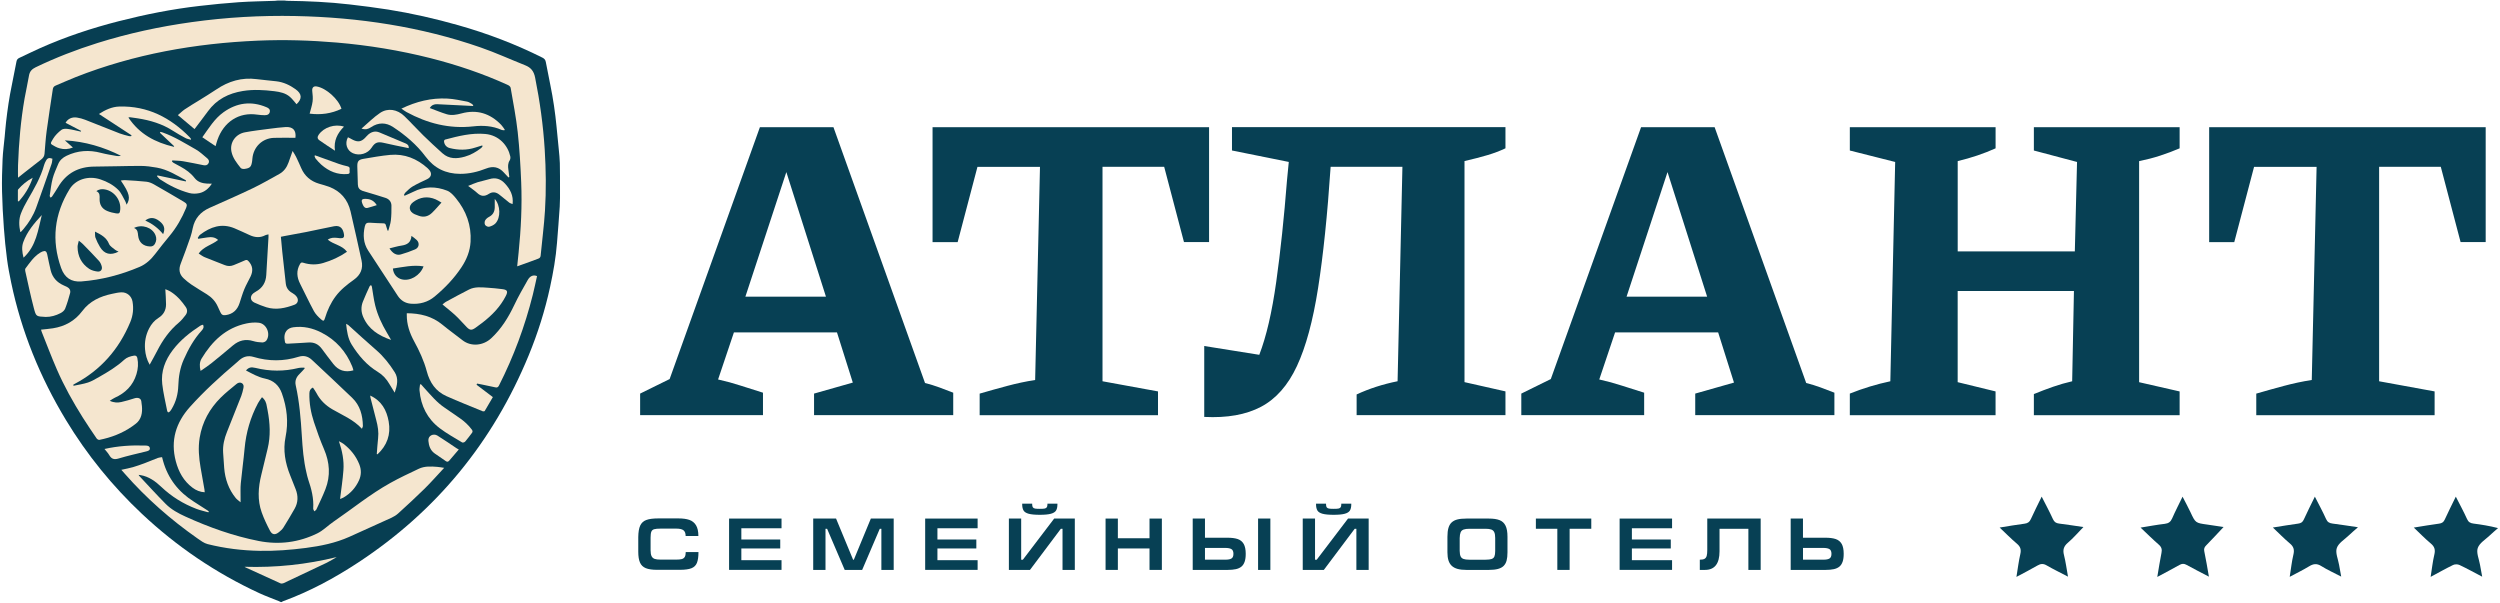 <svg xmlns="http://www.w3.org/2000/svg" width="838" height="202" viewBox="0 0 838 202" fill="none"><path d="M94.343 201.821H94.178C93.93 201.708 93.689 201.592 93.436 201.487C91.256 200.6 89.032 199.805 86.896 198.818C72.348 192.086 59.237 183.202 47.543 172.21C37.647 162.905 29.161 152.447 22.119 140.817C13.424 126.458 7.166 111.111 3.729 94.639C3.191 92.062 2.693 89.465 2.352 86.855C1.903 83.423 1.553 79.975 1.305 76.522C1.007 72.411 0.771 68.293 0.682 64.17C0.606 60.573 0.706 56.964 0.867 53.371C0.979 50.878 1.325 48.393 1.561 45.904C1.722 44.234 1.842 42.564 2.035 40.898C2.509 36.775 3.095 32.672 3.946 28.61C4.504 25.948 5.026 23.283 5.524 20.613C5.64 19.999 5.941 19.654 6.483 19.401C8.767 18.341 11.023 17.217 13.32 16.189C21.862 12.371 30.706 9.437 39.763 7.121C48.707 4.832 57.743 3.034 66.916 1.986C71.292 1.484 75.68 1.039 80.076 0.738C84.09 0.465 88.121 0.425 92.143 0.276C92.44 0.264 92.737 0.216 93.03 0.184C93.797 0.18 94.564 0.18 95.331 0.18C95.628 0.212 95.925 0.268 96.222 0.272C103.235 0.364 110.236 0.677 117.205 1.488C121.525 1.99 125.844 2.528 130.14 3.211C138.06 4.471 145.872 6.258 153.592 8.445C163.331 11.203 172.757 14.78 181.817 19.32C182.46 19.642 182.821 20.043 182.954 20.774C183.431 23.367 183.953 25.948 184.483 28.53C185.426 33.134 186.105 37.783 186.555 42.46C186.799 45.005 187.068 47.546 187.305 50.087C187.45 51.621 187.626 53.154 187.658 54.688C187.727 57.658 187.715 60.629 187.715 63.596C187.715 65.495 187.743 67.393 187.622 69.288C187.365 73.319 187.024 77.345 186.711 81.376C186.326 86.374 185.451 91.295 184.391 96.185C182.685 104.045 180.276 111.693 177.213 119.127C165.27 148.128 146.282 171.303 120.132 188.509C112.167 193.752 103.809 198.272 94.829 201.552C94.656 201.616 94.504 201.728 94.339 201.821H94.343Z" fill="#073E52"></path><path d="M6.037 59.565C6.037 58.092 5.993 56.719 6.045 55.35C6.318 47.851 6.952 40.384 8.241 32.99C8.691 30.416 9.297 27.875 9.726 25.298C9.955 23.921 10.742 23.138 11.91 22.572C18.622 19.337 25.551 16.655 32.657 14.423C43.006 11.175 53.568 8.899 64.311 7.406C75.832 5.8 87.409 5.133 99.031 5.374C120.24 5.812 141.014 8.931 161.106 15.904C166.169 17.663 171.066 19.902 176.052 21.886C177.955 22.64 178.939 23.841 179.368 25.984C180.966 33.969 182.082 41.998 182.588 50.123C183.013 56.96 183.102 63.8 182.676 70.629C182.363 75.663 181.701 80.677 181.223 85.699C181.171 86.261 180.886 86.522 180.44 86.699C179.585 87.032 178.726 87.349 177.863 87.658C176.389 88.192 174.912 88.718 173.363 89.272C173.523 87.738 173.68 86.233 173.832 84.724C174.627 76.851 175.033 68.959 174.703 61.054C174.471 55.462 174.149 49.858 173.539 44.298C172.993 39.312 172.01 34.375 171.167 29.425C171.106 29.079 170.661 28.686 170.304 28.521C161.921 24.692 153.226 21.757 144.298 19.493C133.977 16.876 123.499 15.174 112.893 14.266C104.061 13.512 95.222 13.247 86.37 13.628C65.418 14.531 45.001 18.128 25.411 25.832C23.139 26.723 20.922 27.751 18.666 28.682C18.088 28.919 17.795 29.3 17.707 29.882C17.008 34.563 16.266 39.24 15.636 43.933C15.294 46.458 15.146 49.011 14.925 51.552C14.857 52.355 14.467 52.949 13.849 53.431C11.922 54.928 9.999 56.434 8.076 57.939C7.422 58.453 6.78 58.975 6.033 59.569L6.037 59.565Z" fill="#F5E6CF"></path><path d="M116.309 84.386C114.663 82.17 111.833 81.994 109.862 80.336C110.878 79.633 111.918 79.617 112.981 79.734C113.323 79.77 113.664 79.838 114.005 79.854C115.121 79.906 115.474 79.573 115.286 78.465C115.021 76.907 114.254 75.398 112.006 75.832C108.887 76.434 105.788 77.14 102.672 77.763C100.199 78.256 97.715 78.686 95.234 79.147C94.928 79.204 94.623 79.272 94.15 79.368C94.302 81.022 94.431 82.644 94.603 84.266C94.989 87.863 95.39 91.456 95.796 95.049C95.96 96.498 96.715 97.526 98.008 98.228C98.546 98.521 99.059 98.951 99.425 99.436C100.187 100.452 99.894 101.709 98.718 102.146C95.667 103.278 92.54 104.001 89.3 103.001C87.935 102.58 86.603 102.03 85.298 101.44C83.833 100.777 83.704 99.276 84.973 98.268C85.218 98.072 85.491 97.907 85.768 97.754C87.972 96.55 89.108 94.691 89.252 92.19C89.493 87.947 89.75 83.704 89.999 79.457C90.015 79.204 89.999 78.951 89.999 78.565C89.581 78.67 89.236 78.69 88.959 78.834C87.213 79.766 85.483 79.621 83.744 78.834C82.022 78.056 80.316 77.233 78.57 76.51C74.286 74.736 70.549 76.048 67.084 78.674C66.747 78.931 66.555 79.372 66.294 79.73C66.342 79.834 66.386 79.938 66.434 80.043C67.454 79.89 68.469 79.734 69.489 79.585C70.77 79.396 72.002 79.421 73.102 80.428C71.075 82.11 68.257 82.58 66.591 84.984C67.277 85.406 67.899 85.916 68.614 86.209C70.838 87.132 73.102 87.959 75.334 88.862C76.354 89.276 77.337 89.28 78.341 88.862C79.609 88.329 80.89 87.823 82.142 87.253C82.628 87.032 82.913 87.132 83.254 87.493C84.664 88.987 84.941 90.661 84.009 92.648C83.339 94.073 82.516 95.434 81.914 96.887C81.279 98.421 80.822 100.023 80.3 101.604C79.561 103.844 78.112 105.261 75.724 105.615C74.732 105.763 74.282 105.542 73.869 104.643C73.592 104.045 73.299 103.451 73.038 102.849C72.255 101.05 70.995 99.677 69.341 98.646C67.61 97.566 65.86 96.522 64.166 95.39C63.239 94.772 62.371 94.049 61.556 93.29C60.055 91.897 59.842 90.251 60.589 88.345C61.737 85.414 62.789 82.439 63.829 79.469C64.17 78.497 64.395 77.481 64.603 76.474C65.282 73.206 67.229 71.018 70.24 69.673C75.085 67.51 79.947 65.39 84.732 63.098C87.755 61.649 90.657 59.947 93.6 58.329C95.157 57.474 96.133 56.117 96.719 54.463C97.148 53.25 97.574 52.038 98.08 50.609C98.529 51.356 98.927 51.926 99.228 52.54C99.842 53.804 100.416 55.085 100.978 56.374C102.146 59.047 104.154 60.745 106.932 61.572C108.056 61.91 109.204 62.194 110.3 62.608C114.174 64.069 116.57 66.887 117.51 70.874C118.798 76.341 119.979 81.833 121.195 87.317C121.797 90.039 120.854 92.174 118.626 93.76C116.346 95.386 114.162 97.1 112.476 99.368C110.846 101.56 109.738 104.001 108.943 106.598C108.63 107.626 108.421 107.758 107.614 107.04C106.707 106.241 105.796 105.334 105.226 104.29C103.596 101.291 102.158 98.192 100.613 95.149C99.485 92.929 99.268 90.733 100.561 88.501C100.83 88.035 101.067 87.879 101.645 88.068C103.853 88.774 106.089 88.822 108.333 88.156C111.159 87.317 113.808 86.125 116.325 84.386H116.309Z" fill="#F5E6CF"></path><path d="M87.823 133.138C87.366 133.812 86.856 134.434 86.483 135.133C83.945 139.902 82.468 144.976 81.986 150.367C81.637 154.253 81.083 158.119 80.714 162.005C80.561 163.599 80.658 165.221 80.641 166.827C80.641 167.244 80.641 167.662 80.641 168.364C79.967 167.782 79.409 167.425 79.012 166.935C76.639 164.013 75.455 160.612 75.15 156.891C75.009 155.173 74.905 153.455 74.793 151.736C74.636 149.308 75.182 147.015 76.085 144.775C77.707 140.765 79.309 136.743 80.878 132.708C81.2 131.889 81.38 131.01 81.581 130.147C81.729 129.508 81.73 128.85 81.083 128.453C80.425 128.047 79.77 128.296 79.249 128.73C77.486 130.199 75.664 131.616 74.038 133.23C70.272 136.959 67.803 141.423 66.932 146.706C66.374 150.099 66.679 153.463 67.249 156.815C67.663 159.243 68.109 161.668 68.534 164.097C68.582 164.374 68.586 164.659 68.618 165.008C67.045 164.924 65.736 164.374 64.54 163.479C61.549 161.243 59.875 158.176 58.935 154.639C57.089 147.674 58.96 141.656 63.669 136.405C68.397 131.134 73.624 126.373 79.016 121.793C79.453 121.419 79.871 121.026 80.308 120.653C81.677 119.484 83.219 119.111 84.961 119.633C90.023 121.15 95.077 121.167 100.128 119.577C101.79 119.055 103.263 119.424 104.511 120.592C109.044 124.836 113.588 129.063 118.064 133.362C120.71 135.903 121.569 139.207 121.641 142.76C121.645 143.029 121.464 143.298 121.316 143.728C118.462 140.62 114.752 139.159 111.368 137.184C109.084 135.851 107.269 134.065 106.045 131.696C105.724 131.07 105.282 130.508 104.885 129.902C103.985 130.323 103.733 130.998 103.708 131.829C103.624 135.141 104.214 138.36 105.234 141.476C106.238 144.547 107.338 147.602 108.614 150.568C110.521 155.004 110.842 159.448 109.092 163.952C108.193 166.269 107.097 168.509 106.053 170.769C105.932 171.03 105.591 171.19 105.354 171.399C105.226 171.082 104.965 170.753 104.985 170.448C105.222 167.047 104.383 163.848 103.295 160.681C103.046 159.95 102.898 159.187 102.721 158.432C101.753 154.366 101.428 150.219 101.171 146.064C100.822 140.392 100.376 134.731 99.128 129.167C98.791 127.658 99.301 126.413 100.401 125.354C101.007 124.771 101.557 124.125 102.131 123.507C102.087 123.415 102.046 123.318 102.002 123.226C101.34 123.266 100.658 123.206 100.023 123.358C95.214 124.543 90.425 124.502 85.624 123.318C84.102 122.945 83.327 123.182 82.452 124.181C84.523 125.257 86.527 126.425 88.823 126.899C91.665 127.485 93.528 129.147 94.491 131.861C96.185 136.634 96.739 141.467 95.716 146.498C94.82 150.897 95.599 155.173 97.257 159.308C97.888 160.877 98.514 162.447 99.124 164.025C99.979 166.233 99.947 168.416 98.771 170.5C97.558 172.644 96.302 174.759 94.993 176.847C94.62 177.441 94.046 177.931 93.492 178.38C92.255 179.384 91.244 179.3 90.501 177.902C89.457 175.935 88.498 173.904 87.743 171.813C86.234 167.618 86.547 163.35 87.607 159.095C88.329 156.204 89 153.302 89.706 150.408C90.758 146.104 90.509 141.809 89.694 137.509C89.614 137.088 89.505 136.67 89.445 136.245C89.281 135.077 88.907 134.017 87.807 133.13L87.823 133.138Z" fill="#F5E6CF"></path><path d="M135.627 65.603C136.611 65.161 137.614 64.76 138.578 64.274C142.299 62.395 146.125 62.439 149.895 63.917C151.039 64.366 152.022 65.474 152.837 66.474C156.286 70.701 158.056 75.538 157.735 81.046C157.554 84.165 156.418 86.964 154.716 89.545C152.227 93.319 149.124 96.55 145.667 99.42C143.395 101.307 140.665 102.042 137.711 101.801C135.84 101.652 134.375 100.729 133.359 99.196C130.015 94.145 126.703 89.071 123.407 83.989C121.79 81.496 121.641 78.762 122.271 75.944C122.516 74.856 122.95 74.591 124.054 74.655C125.543 74.74 127.028 74.844 128.518 74.864C129.032 74.872 129.228 75.053 129.349 75.502C129.509 76.105 129.722 76.695 129.911 77.293C129.991 77.305 130.075 77.317 130.156 77.333C130.457 76.181 130.89 75.041 131.023 73.873C131.207 72.231 131.236 70.561 131.211 68.907C131.191 67.63 130.425 66.731 129.24 66.338C127.04 65.607 124.808 64.972 122.592 64.302C122.207 64.186 121.814 64.089 121.44 63.949C120.481 63.588 119.979 62.917 119.955 61.861C119.915 59.85 119.81 57.843 119.77 55.832C119.738 54.081 120.14 53.527 121.838 53.242C124.804 52.745 127.771 52.195 130.762 51.922C135.603 51.476 139.766 53.178 143.347 56.398C143.54 56.57 143.716 56.759 143.881 56.956C144.897 58.176 144.575 59.397 143.126 60.079C141.496 60.846 139.855 61.596 138.305 62.504C137.402 63.034 136.655 63.832 135.876 64.551C135.651 64.756 135.551 65.093 135.394 65.37C135.471 65.446 135.547 65.522 135.623 65.599L135.627 65.603ZM147.98 67.903C147.249 67.494 146.651 67.084 146.001 66.811C143.315 65.675 140.766 66.044 138.47 67.771C136.767 69.051 137.068 70.978 139.015 71.813C139.461 72.006 139.923 72.166 140.38 72.335C142.03 72.937 143.52 72.564 144.748 71.396C145.864 70.34 146.844 69.139 147.98 67.903ZM131.697 90.011C131.858 91.881 133.034 93.254 134.736 93.656C137.514 94.314 140.866 92.319 141.974 89.288C138.494 88.718 135.134 89.513 131.701 90.011H131.697ZM130.557 83.262C131.621 84.96 132.926 85.695 134.371 85.282C135.989 84.82 137.586 84.254 139.136 83.596C140.477 83.025 140.726 81.512 139.71 80.476C139.22 79.978 138.606 79.601 137.92 79.067C137.771 81.343 136.41 82.058 134.539 82.331C133.223 82.524 131.938 82.929 130.557 83.258V83.262Z" fill="#F5E6CF"></path><path d="M40.493 60.517C41.019 60.461 41.44 60.352 41.854 60.376C44.258 60.525 46.671 60.645 49.068 60.91C49.923 61.002 50.802 61.352 51.561 61.781C54.957 63.704 58.317 65.687 61.677 67.67C62.62 68.228 62.821 68.642 62.396 69.682C60.991 73.09 59.172 76.265 56.804 79.116C55.194 81.058 53.616 83.03 52.091 85.041C50.654 86.928 48.975 88.533 46.792 89.461C40.549 92.114 34.046 93.816 27.273 94.338C23.861 94.603 21.641 93.054 20.489 89.826C17.181 80.573 18.197 71.773 23.311 63.423C25.334 60.123 29.602 58.782 33.656 60.131C35.892 60.874 37.98 61.986 39.626 63.628C40.661 64.66 41.244 66.161 41.998 67.47C42.195 67.811 42.283 68.216 42.428 68.61C43.825 66.482 43.435 64.808 40.493 60.517ZM32.307 64.07C33.596 64.668 33.395 65.748 33.383 66.735C33.359 68.642 34.21 70.007 35.945 70.725C36.884 71.115 37.9 71.368 38.907 71.524C39.971 71.689 40.184 71.432 40.296 70.34C40.621 67.141 38.353 64.073 35.182 63.495C34.251 63.323 33.303 63.347 32.303 64.07H32.307ZM26.418 80.673C26.246 81.492 25.997 82.118 26.001 82.745C26.017 85.856 27.302 88.373 29.879 90.103C30.67 90.633 31.713 90.898 32.677 91.022C33.705 91.155 34.343 90.408 34.126 89.404C33.977 88.714 33.644 87.971 33.175 87.454C31.42 85.519 29.582 83.66 27.759 81.789C27.41 81.428 26.984 81.143 26.418 80.673ZM44.925 76.41C46.202 76.94 46.185 77.943 46.294 78.951C46.543 81.255 48.004 82.54 50.312 82.616C51.055 82.64 51.573 82.363 51.934 81.717C52.464 80.773 52.52 79.818 52.115 78.823C51.079 76.285 47.671 75.053 44.925 76.406V76.41ZM39.746 84.35C39.293 84.118 38.927 84.005 38.658 83.776C37.912 83.134 36.876 82.576 36.543 81.749C35.684 79.609 33.945 78.674 31.846 77.634C31.898 78.445 31.794 79.128 32.006 79.69C32.408 80.753 32.918 81.789 33.504 82.765C34.961 85.189 37.041 85.731 39.746 84.35ZM54.68 78.485C55.455 76.647 55.053 75.362 53.415 74.094C51.782 72.829 50.244 72.741 48.694 73.909C51.027 74.977 53.006 76.446 54.68 78.485Z" fill="#F5E6CF"></path><path d="M24.644 129.316C26.27 128.963 27.94 128.734 29.514 128.212C30.802 127.782 31.999 127.048 33.191 126.373C36.17 124.691 39.096 122.929 41.629 120.601C42.569 119.738 43.721 119.428 44.909 119.212C45.439 119.115 45.893 119.328 46.033 119.99C46.422 121.833 46.278 123.644 45.736 125.426C44.584 129.228 42.023 131.737 38.458 133.334C37.936 133.567 37.47 133.929 36.788 134.346C38.217 135.016 39.449 135.016 40.638 134.764C42.147 134.438 43.624 133.965 45.102 133.507C46.218 133.162 47.209 133.471 47.366 134.499C47.695 136.662 47.916 138.902 46.643 140.841C46.085 141.692 45.15 142.339 44.287 142.941C40.967 145.249 37.262 146.662 33.311 147.445C33.038 147.497 32.569 147.224 32.392 146.967C30.81 144.647 29.229 142.319 27.731 139.942C24.476 134.772 21.501 129.436 19.06 123.832C17.258 119.685 15.664 115.45 13.982 111.251C13.889 111.018 13.829 110.765 13.749 110.504C15.106 110.352 16.435 110.251 17.747 110.043C21.77 109.404 25.098 107.578 27.575 104.27C30.072 100.934 33.592 99.32 37.551 98.493C38.586 98.276 39.634 98.023 40.682 97.987C42.581 97.919 44.114 99.26 44.427 101.123C44.825 103.471 44.596 105.735 43.673 107.955C39.891 117.04 33.805 124.037 25.066 128.658C24.893 128.75 24.729 128.854 24.56 128.955C24.588 129.079 24.616 129.2 24.644 129.324V129.316Z" fill="#F5E6CF"></path><path d="M159.734 128.962C161.525 130.319 163.319 131.676 165.206 133.109C164.335 134.611 163.427 136.196 162.48 137.758C162.404 137.887 162.01 137.943 161.834 137.871C157.751 136.192 153.644 134.571 149.618 132.772C146.053 131.174 144.058 128.236 143.066 124.502C142.115 120.918 140.557 117.586 138.775 114.322C137.306 111.628 136.326 108.706 136.354 105.554C136.354 105.386 136.354 105.221 136.354 104.996C140.782 105.028 144.808 105.968 148.269 108.822C150.457 110.629 152.777 112.278 155.009 114.033C157.888 116.297 161.962 115.871 164.616 113.423C168.056 110.247 170.425 106.373 172.412 102.186C173.761 99.344 175.338 96.602 176.892 93.864C177.691 92.455 178.791 92.046 180.015 92.544C179.545 94.635 179.112 96.759 178.586 98.854C175.94 109.388 172.187 119.509 167.273 129.199C166.992 129.757 166.691 129.982 166.093 129.85C164.588 129.52 163.074 129.207 161.565 128.894C161.019 128.782 160.469 128.681 159.923 128.577C159.863 128.706 159.798 128.838 159.738 128.966L159.734 128.962Z" fill="#F5E6CF"></path><path d="M148.887 156.819C146.595 159.271 144.535 161.628 142.311 163.82C139.449 166.642 136.478 169.36 133.508 172.069C132.845 172.676 132.039 173.177 131.22 173.555C126.531 175.711 121.826 177.83 117.113 179.938C112.46 182.017 107.53 183.021 102.512 183.671C97.41 184.334 92.288 184.727 87.141 184.643C81.212 184.542 75.351 183.832 69.606 182.387C68.358 182.073 67.218 181.194 66.126 180.432C57.197 174.169 49.052 167.023 41.85 158.822C41.493 158.416 41.132 158.007 40.666 157.481C42.047 157.172 43.332 156.947 44.576 156.59C45.969 156.184 47.338 155.683 48.699 155.173C50.12 154.639 51.509 154.029 52.93 153.495C53.348 153.338 53.817 153.326 54.323 153.238C54.452 153.72 54.556 154.129 54.668 154.538C56.33 160.42 59.835 164.904 64.977 168.151C66.527 169.131 68.064 170.131 69.606 171.126C69.747 171.214 69.875 171.323 70.007 171.419C69.951 171.524 69.899 171.628 69.843 171.732C68.514 171.355 67.149 171.07 65.861 170.58C61.437 168.902 57.502 166.469 54.042 163.182C52.103 161.339 49.879 159.721 47.089 159.255C46.9 159.223 46.712 159.207 46.471 159.175C46.539 159.32 46.563 159.408 46.615 159.464C49.582 162.624 52.492 165.843 55.547 168.918C57.418 170.801 59.775 172.07 62.183 173.165C70.06 176.746 78.169 179.649 86.679 181.331C93.528 182.684 100.14 181.833 106.382 178.778C108.329 177.822 109.919 176.156 111.738 174.912C118.08 170.568 124.054 165.675 130.786 161.917C133.909 160.175 137.157 158.653 140.393 157.124C142.348 156.2 144.479 156.329 146.575 156.494C147.257 156.546 147.936 156.682 148.883 156.819H148.887Z" fill="#F5E6CF"></path><path d="M21.754 47.064C22.733 47.935 23.536 48.646 24.44 49.449C22.942 50.035 21.509 50.159 20.048 49.734C19.526 49.585 18.996 49.409 18.534 49.136C16.82 48.116 16.644 48.413 17.824 46.47C18.518 45.322 19.562 44.322 20.634 43.499C21.144 43.11 22.107 43.134 22.83 43.234C24.259 43.431 25.664 43.812 27.081 44.118C27.117 44.037 27.153 43.953 27.189 43.873C25.451 42.965 23.717 42.062 21.979 41.159C22.718 39.826 24.114 39.148 25.817 39.409C26.744 39.549 27.667 39.81 28.542 40.147C32.416 41.653 36.266 43.226 40.14 44.728C41.148 45.117 42.22 45.35 43.271 45.631C43.492 45.691 43.737 45.639 43.974 45.639C44.014 45.543 44.05 45.446 44.09 45.35C40.469 42.982 36.852 40.617 33.159 38.204C35.319 36.827 37.487 35.78 40.02 35.711C49.486 35.459 57.113 39.405 63.584 46.004C63.725 46.149 63.849 46.309 63.97 46.466C63.998 46.506 63.994 46.571 64.046 46.852C63.376 46.655 62.757 46.578 62.244 46.306C60.827 45.551 59.409 44.78 58.065 43.901C54.407 41.512 50.337 40.316 46.077 39.654C45.226 39.521 44.375 39.409 43.52 39.292C43.444 39.28 43.36 39.32 43.038 39.385C46.744 44.989 52.075 47.747 58.245 49.208C58.293 49.148 58.342 49.084 58.39 49.023C56.792 47.514 55.194 46.008 53.6 44.499C53.669 44.399 53.737 44.302 53.805 44.202C54.054 44.27 54.311 44.326 54.552 44.411C58.498 45.816 62.027 48.048 65.64 50.091C67.013 50.87 68.185 52.014 69.421 53.03C69.935 53.451 70.256 54.021 69.903 54.704C69.546 55.402 68.92 55.515 68.205 55.374C65.929 54.925 63.657 54.431 61.368 54.049C60.18 53.853 58.96 53.861 57.751 53.772C57.715 53.885 57.679 54.001 57.643 54.114C57.808 54.27 57.952 54.463 58.145 54.575C58.944 55.029 59.759 55.45 60.566 55.888C62.348 56.859 63.966 58.032 65.222 59.654C66.302 61.05 67.828 61.448 69.482 61.552C69.927 61.58 70.377 61.556 71.027 61.556C69.903 63.275 68.542 64.371 66.792 64.744C65.712 64.973 64.476 64.989 63.42 64.7C59.939 63.748 56.724 62.154 53.717 60.163C53.295 59.882 52.986 59.433 52.625 59.063C52.677 58.975 52.729 58.887 52.782 58.798C55.949 59.473 59.112 60.143 62.308 60.822C62.32 60.553 62.344 60.456 62.324 60.448C59.205 58.754 56.17 56.827 52.605 56.193C50.806 55.872 48.964 55.615 47.141 55.615C41.999 55.615 36.856 55.816 31.71 55.84C26.31 55.864 22.196 58.044 19.454 62.745C18.831 63.808 18.137 64.832 17.454 65.864C17.346 66.028 17.129 66.121 16.961 66.249C16.852 66.044 16.632 65.824 16.66 65.639C16.957 63.692 17.157 61.717 17.655 59.818C18.077 58.192 18.835 56.655 19.462 55.085C20.004 53.736 21.011 52.841 22.304 52.219C26.037 50.42 29.883 50.188 33.874 51.247C35.616 51.709 37.41 51.978 39.189 52.295C39.622 52.371 40.08 52.307 40.541 52.215C34.693 49.28 28.554 47.438 21.754 47.048V47.064Z" fill="#F5E6CF"></path><path d="M121.184 43.098C123.343 41.247 125.214 39.316 127.402 37.851C130.007 36.105 133.159 36.635 135.531 38.915C137.699 41.002 139.714 43.255 141.866 45.362C143.957 47.41 146.113 49.389 148.285 51.352C150.525 53.383 153.142 53.267 155.824 52.508C157.843 51.938 159.622 50.894 161.276 49.63C161.484 49.469 161.613 49.196 161.778 48.975C161.725 48.903 161.673 48.827 161.617 48.754C160.866 48.983 160.112 49.2 159.365 49.449C156.495 50.4 153.604 50.352 150.706 49.621C149.606 49.344 148.887 48.425 148.835 47.305C148.827 47.133 149.04 46.831 149.204 46.787C153.62 45.615 158.056 44.475 162.685 44.908C167.346 45.342 170.268 48.831 171.051 52.44C171.139 52.849 171.075 53.403 170.854 53.748C170.208 54.756 170.252 55.804 170.413 56.904C170.533 57.706 170.621 58.517 170.726 59.324C170.625 59.377 170.525 59.429 170.425 59.481C169.911 58.927 169.393 58.377 168.887 57.815C167.225 55.968 165.258 55.579 162.962 56.49C160.168 57.598 157.277 58.281 154.25 58.276C149.417 58.269 145.559 56.394 142.641 52.476C139.678 48.497 135.917 45.334 131.806 42.608C129.373 40.994 126.844 40.986 124.375 42.632C123.488 43.226 122.569 43.58 121.188 43.106L121.184 43.098Z" fill="#F5E6CF"></path><path d="M15.338 106.237C12.131 106.052 12.107 106.185 11.336 103.254C10.256 99.151 9.393 94.993 8.462 90.854C8.397 90.569 8.393 90.163 8.55 89.958C9.999 88.04 11.34 86.008 13.452 84.704C13.668 84.567 13.897 84.439 14.134 84.342C15.15 83.933 15.595 84.178 15.82 85.241C16.201 87.036 16.551 88.834 16.988 90.617C17.578 93.001 19.068 94.659 21.308 95.647C21.701 95.82 22.099 95.984 22.48 96.185C23.323 96.622 23.733 97.373 23.496 98.26C23.022 100.023 22.5 101.785 21.83 103.479C21.593 104.077 20.934 104.627 20.332 104.94C18.747 105.771 17.037 106.257 15.338 106.237Z" fill="#F5E6CF"></path><path d="M148.324 102.066C148.682 101.777 148.999 101.428 149.392 101.215C151.99 99.806 154.579 98.377 157.22 97.048C159.203 96.048 161.367 96.305 163.483 96.442C165.113 96.546 166.743 96.711 168.364 96.916C170.075 97.128 170.335 97.654 169.545 99.212C167.71 102.821 164.956 105.643 161.793 108.096C160.998 108.71 160.191 109.308 159.368 109.886C158.108 110.773 157.501 110.733 156.433 109.641C155.189 108.373 154.037 107.004 152.736 105.791C151.359 104.507 149.858 103.351 148.32 102.062L148.324 102.066Z" fill="#F5E6CF"></path><path d="M65.206 43.27C63.367 41.729 61.573 40.219 59.626 38.586C60.453 37.887 61.18 37.157 62.019 36.59C63.468 35.611 64.989 34.736 66.471 33.808C68.49 32.544 70.533 31.323 72.504 29.991C76.607 27.213 81.047 25.884 86.021 26.526C88.213 26.807 90.413 26.992 92.609 27.245C95.009 27.518 97.121 28.513 99.06 29.902C101.252 31.472 101.332 33.086 99.405 34.937C98.67 34.109 98.016 33.19 97.185 32.468C95.724 31.195 93.865 30.81 92.006 30.577C88.494 30.143 84.977 29.93 81.448 30.497C76.659 31.263 72.625 33.282 69.71 37.289C68.241 39.308 66.707 41.279 65.202 43.275L65.206 43.27Z" fill="#F5E6CF"></path><path d="M134.552 36.414C139.514 34.021 144.592 32.761 149.959 33.042C152.175 33.158 154.371 33.656 156.563 34.061C157.133 34.166 157.659 34.543 158.185 34.836C158.369 34.941 158.494 35.153 158.646 35.318C158.61 35.386 158.574 35.458 158.538 35.527C158.269 35.515 158 35.498 157.731 35.486C153.998 35.298 150.26 35.085 146.527 34.928C145.555 34.888 144.668 35.209 144.054 36.213C145.985 36.928 147.832 37.718 149.742 38.292C151.372 38.782 153.038 38.465 154.664 38.024C159.871 36.606 164.287 38.004 167.988 41.833C168.454 42.315 168.799 42.913 169.2 43.455C169.16 43.527 169.116 43.596 169.076 43.668C168.759 43.632 168.41 43.668 168.133 43.543C165.078 42.166 161.878 41.994 158.606 42.359C150.622 43.254 143.231 41.352 136.254 37.554C135.688 37.245 135.174 36.835 134.548 36.414H134.552Z" fill="#F5E6CF"></path><path d="M55.423 96.939C57.346 97.622 58.852 98.846 60.193 100.275C60.935 101.066 61.581 101.953 62.216 102.837C62.898 103.784 62.874 104.788 62.144 105.699C61.481 106.526 60.831 107.393 60.024 108.067C56.856 110.713 54.536 113.977 52.681 117.622C51.907 119.143 51.056 120.621 50.164 122.254C49.185 120.524 48.763 118.842 48.619 117.104C48.414 114.655 48.84 112.303 49.976 110.103C50.727 108.65 51.738 107.421 53.139 106.546C54.809 105.502 55.656 103.961 55.656 102.022C55.656 100.364 55.508 98.706 55.419 96.944L55.423 96.939Z" fill="#F5E6CF"></path><path d="M67.234 124.33C66.856 122.768 66.848 121.387 67.587 120.167C71.091 114.37 75.684 109.902 82.565 108.433C83.913 108.144 85.367 108.019 86.728 108.18C89.361 108.485 90.818 111.962 89.293 114.141C89.032 114.511 88.377 114.808 87.912 114.792C86.892 114.76 85.844 114.623 84.873 114.326C82.304 113.539 80.088 114.097 78.069 115.799C75.676 117.815 73.275 119.822 70.838 121.777C69.731 122.668 68.518 123.427 67.237 124.33H67.234Z" fill="#F5E6CF"></path><path d="M68.056 108.838C68.454 109.693 68.104 110.255 67.618 110.789C64.997 113.667 63.134 117.02 61.577 120.552C60.356 123.318 59.867 126.245 59.77 129.256C59.678 132.05 58.995 134.695 57.53 137.108C57.353 137.401 57.161 137.694 56.928 137.943C56.791 138.087 56.523 138.252 56.378 138.208C56.221 138.16 56.065 137.887 56.029 137.69C55.455 134.707 54.728 131.744 54.383 128.734C53.893 124.482 55.358 120.721 57.907 117.349C60.441 114.001 63.664 111.444 67.149 109.175C67.269 109.099 67.402 109.039 67.534 108.991C67.691 108.934 67.851 108.898 68.064 108.842L68.056 108.838Z" fill="#F5E6CF"></path><path d="M118.465 124.141C115.663 124.928 113.423 124.193 111.693 121.961C110.408 120.307 109.132 118.645 107.899 116.951C106.751 115.378 105.278 114.651 103.315 114.808C101.026 114.988 98.73 115.057 96.442 115.205C95.772 115.249 95.507 114.976 95.475 114.346C95.458 114.005 95.354 113.668 95.338 113.326C95.25 111.311 96.338 109.962 98.337 109.697C101.661 109.252 104.796 109.966 107.739 111.472C112.612 113.965 116.028 117.818 118.084 122.885C118.24 123.274 118.329 123.688 118.465 124.145V124.141Z" fill="#F5E6CF"></path><path d="M99.027 46.193C96.57 46.193 94.19 46.125 91.813 46.209C87.931 46.346 84.965 49.236 84.607 53.114C84.579 53.399 84.563 53.688 84.523 53.969C84.246 55.928 83.849 56.37 81.914 56.63C81.512 56.687 80.894 56.562 80.669 56.285C79.344 54.631 78 52.921 77.578 50.802C76.972 47.771 78.967 44.932 82.11 44.35C84.924 43.828 87.779 43.503 90.621 43.13C92.299 42.909 93.981 42.705 95.667 42.592C98.212 42.419 99.344 43.704 99.027 46.193Z" fill="#F5E6CF"></path><path d="M141.111 128.806C141.509 129.252 141.898 129.705 142.304 130.147C144.415 132.443 146.386 134.884 149.024 136.642C150.714 137.77 152.36 138.959 154.034 140.103C155.612 141.183 157.001 142.443 158.145 143.985C158.458 144.406 158.494 144.735 158.189 145.129C157.434 146.104 156.711 147.108 155.905 148.039C155.712 148.26 155.126 148.437 154.917 148.308C152.372 146.759 149.738 145.318 147.378 143.523C143.235 140.372 141.059 136.036 140.622 130.849C140.565 130.195 140.734 129.525 140.798 128.862C140.903 128.842 141.007 128.822 141.111 128.806Z" fill="#F5E6CF"></path><path d="M132.299 131.62C131.645 130.556 131.067 129.673 130.545 128.758C129.573 127.052 128.289 125.655 126.603 124.631C122.897 122.387 120.188 119.176 117.92 115.567C116.623 113.503 116.298 111.131 116.013 108.549C116.358 108.742 116.603 108.83 116.779 108.987C119.879 111.765 122.926 114.607 126.081 117.321C128.578 119.469 130.561 122.018 132.303 124.76C133.66 126.895 133.154 129.167 132.303 131.616L132.299 131.62Z" fill="#F5E6CF"></path><path d="M81.967 189.986C92.436 190.307 102.701 189.231 112.862 186.73C111.746 187.369 110.666 188.083 109.51 188.637C104.697 190.949 99.867 193.226 95.03 195.486C94.737 195.622 94.287 195.662 94.006 195.534C90.096 193.776 86.198 191.985 82.3 190.195C82.18 190.138 82.075 190.054 81.967 189.982V189.986Z" fill="#F5E6CF"></path><path d="M72.263 48.999C70.774 47.996 69.333 47.024 67.819 46.008C69.991 42.986 71.878 39.79 74.929 37.614C79.393 34.427 84.206 33.769 89.321 35.936C89.983 36.217 90.581 36.575 90.449 37.442C90.332 38.217 89.718 38.646 88.71 38.618C87.879 38.594 87.049 38.55 86.225 38.425C79.991 37.502 75.001 40.934 72.906 46.84C72.665 47.514 72.492 48.208 72.259 48.999H72.263Z" fill="#F5E6CF"></path><path d="M113.99 167.26C114.379 164.037 114.881 160.849 115.114 157.638C115.355 154.386 114.745 151.195 113.604 147.895C114.235 148.252 114.708 148.445 115.098 148.746C117.462 150.564 119.297 152.804 120.417 155.59C121.148 157.409 121.152 159.215 120.337 161.014C119.209 163.495 117.466 165.422 115.114 166.787C114.733 167.007 114.291 167.132 113.986 167.26H113.99Z" fill="#F5E6CF"></path><path d="M17.579 53.194C17.491 53.756 17.479 54.374 17.29 54.928C15.592 59.826 13.894 64.728 12.127 69.601C11.172 72.239 9.707 74.607 7.896 76.751C7.635 77.056 7.362 77.353 7.089 77.646C7.033 77.702 6.949 77.73 6.812 77.811C6.359 75.675 6.246 73.563 7.029 71.544C7.627 70.002 8.394 68.513 9.225 67.084C11.429 63.286 13.649 59.505 14.817 55.217C14.941 54.752 15.186 54.314 15.407 53.885C15.877 52.973 16.451 52.781 17.579 53.198V53.194Z" fill="#F5E6CF"></path><path d="M116.639 46.005C117.249 46.322 117.803 46.627 118.365 46.904C119.979 47.691 121.071 47.51 122.339 46.245C122.685 45.9 122.986 45.511 123.347 45.185C124.459 44.198 125.736 43.797 127.161 44.379C130.107 45.583 133.034 46.827 135.96 48.076C136.583 48.341 137.097 48.746 137 49.662C135.547 49.369 134.13 49.087 132.713 48.786C131.312 48.489 129.915 48.176 128.514 47.863C126.567 47.43 125.651 47.803 124.592 49.465C123.291 51.504 120.533 52.335 118.309 51.364C116.27 50.472 115.491 48.076 116.635 46.005H116.639Z" fill="#F5E6CF"></path><path d="M131.095 113.941C126.836 112.479 123.512 110.32 121.753 106.269C121.023 104.583 120.967 102.845 121.625 101.151C122.307 99.392 123.122 97.682 123.901 95.96C123.977 95.791 124.21 95.691 124.371 95.559C124.467 95.743 124.62 95.916 124.656 96.109C125.025 98.196 125.254 100.316 125.764 102.367C126.567 105.611 127.976 108.63 129.682 111.504C130.119 112.239 130.541 112.985 131.095 113.937V113.941Z" fill="#F5E6CF"></path><path d="M114.459 36.466C111.099 38.088 107.575 38.57 103.789 38.092C104.146 36.679 104.608 35.37 104.781 34.021C104.925 32.881 104.801 31.693 104.668 30.541C104.54 29.409 105.062 28.791 106.162 28.979C109.333 29.525 113.496 33.251 114.459 36.466Z" fill="#F5E6CF"></path><path d="M156.907 62.327C158.128 61.845 159.099 61.392 160.119 61.075C161.403 60.677 162.736 60.448 164.021 60.047C166.132 59.389 167.843 59.967 169.292 61.556C171.014 63.443 172.162 65.547 171.821 68.409C171.395 68.228 170.982 68.14 170.681 67.907C169.593 67.068 168.533 66.189 167.473 65.314C166.329 64.366 165.109 64.166 163.836 65.001C162.443 65.916 161.211 65.86 159.962 64.683C159.099 63.873 158.087 63.222 156.911 62.327H156.907Z" fill="#F5E6CF"></path><path d="M126.294 152.214C126.438 150.444 126.535 148.665 126.739 146.903C126.98 144.836 126.659 142.849 126.125 140.865C125.455 138.376 124.837 135.875 124.202 133.374C124.146 133.158 124.134 132.933 124.086 132.588C127.904 134.354 129.61 137.473 130.288 141.299C131.063 145.655 129.742 149.304 126.539 152.282L126.294 152.21V152.214Z" fill="#F5E6CF"></path><path d="M153.785 150.669C152.557 152.102 151.569 153.254 150.581 154.41C150.26 154.788 149.915 154.896 149.465 154.583C148.221 153.712 146.948 152.881 145.712 152.002C144.267 150.974 143.753 149.472 143.596 147.778C143.428 145.956 145.343 145.209 146.623 146.008C148.807 147.369 150.923 148.846 153.07 150.271C153.287 150.416 153.524 150.524 153.789 150.673L153.785 150.669Z" fill="#F5E6CF"></path><path d="M35.025 150.496C39.61 149.464 44.146 149.191 48.715 149.352C48.743 149.352 48.771 149.352 48.799 149.352C49.493 149.336 50.164 149.533 50.232 150.275C50.296 150.954 49.642 151.159 49.06 151.303C45.953 152.078 42.817 152.76 39.758 153.688C38.269 154.141 37.378 153.872 36.623 152.56C36.202 151.829 35.587 151.207 35.025 150.496Z" fill="#F5E6CF"></path><path d="M112.287 50.52C110.388 49.26 108.702 48.196 107.084 47.04C106.33 46.502 106.322 45.9 106.819 45.173C108.546 42.656 112.247 41.444 115.294 42.447C113.162 44.631 111.781 47.104 112.283 50.52H112.287Z" fill="#F5E6CF"></path><path d="M7.888 86.37C7.41 84.475 7.213 82.781 7.804 81.159C9.088 77.622 11.489 74.808 14.014 72.078C12.745 77.088 12.199 82.395 7.892 86.37H7.888Z" fill="#F5E6CF"></path><path d="M105.627 52.074C108.293 53.038 110.95 54.017 113.62 54.952C114.535 55.274 115.486 55.51 116.43 55.735C116.988 55.868 117.297 56.101 117.197 56.727C117.152 57.008 117.18 57.301 117.201 57.586C117.241 58.084 117.044 58.28 116.526 58.329C113.102 58.646 110.227 57.413 107.71 55.205C107.024 54.603 106.418 53.901 105.824 53.202C105.611 52.949 105.543 52.572 105.41 52.251C105.482 52.191 105.551 52.13 105.623 52.07L105.627 52.074Z" fill="#F5E6CF"></path><path d="M165.844 66.695C167.787 68.843 167.884 72.981 166.065 74.892C165.535 75.45 164.7 75.816 163.938 76.012C163.552 76.113 162.834 75.751 162.605 75.386C162.376 75.021 162.4 74.298 162.617 73.897C162.878 73.407 163.4 72.973 163.909 72.708C165.23 72.022 165.816 70.95 165.84 69.517C165.856 68.642 165.84 67.763 165.84 66.695H165.844Z" fill="#F5E6CF"></path><path d="M5.993 67.433C5.993 66.213 5.993 64.989 5.997 63.768C5.997 63.664 6.045 63.539 6.118 63.459C7.446 61.954 8.952 60.657 10.967 59.569C9.919 62.712 8.33 65.237 6.318 67.506C6.21 67.481 6.102 67.457 5.993 67.429V67.433Z" fill="#F5E6CF"></path><path d="M126.29 68.766C125.206 69.095 124.238 69.433 123.251 69.681C122.384 69.902 121.93 69.336 121.621 68.634C120.89 66.964 121.183 66.542 122.974 66.683C124.375 66.791 125.455 67.425 126.29 68.766Z" fill="#F5E6CF"></path><path d="M310.071 128.381C311.641 128.771 313.241 129.271 314.871 129.861C316.491 130.451 318.041 131.041 319.521 131.631V139.161H272.871V131.931L285.861 128.241L280.551 111.411H246.011L240.701 127.201C243.361 127.791 245.891 128.481 248.301 129.271C250.711 130.061 253.191 130.851 255.751 131.631V139.161H214.571V131.931L224.461 127.061L254.721 42.631H279.371L310.071 128.391V128.381ZM249.851 99.451H276.861L263.581 57.681L249.851 99.451Z" fill="#074054"></path><path d="M405.282 42.621V81.151H396.872L390.232 55.911H369.562V127.801L388.162 131.201V139.171H328.382V131.941C331.432 131.051 334.512 130.191 337.612 129.361C340.712 128.531 343.832 127.861 346.982 127.371L348.602 55.931H327.642L321.002 81.171H312.592V42.641H405.292L405.282 42.621Z" fill="#074054"></path><path d="M403.661 139.751V115.981L422.111 118.931C424.471 112.831 426.361 104.691 427.791 94.501C429.221 84.311 430.421 72.931 431.411 60.331L432.001 54.281L412.961 50.441V42.621H504.631V49.711C502.761 50.601 500.741 51.361 498.581 52.001C496.411 52.641 493.861 53.311 490.901 53.991V128.091L504.631 131.191V139.161H454.741V132.221C458.971 130.251 463.551 128.781 468.471 127.791L470.091 55.901H446.031C444.951 72.041 443.541 85.591 441.821 96.571C440.101 107.541 437.741 116.251 434.731 122.701C431.731 129.151 427.721 133.701 422.701 136.351C417.681 139.011 411.331 140.141 403.661 139.751Z" fill="#074054"></path><path d="M605.441 128.381C607.011 128.771 608.611 129.271 610.241 129.861C611.861 130.451 613.411 131.041 614.891 131.631V139.161H568.241V131.931L581.231 128.241L575.921 111.411H541.381L536.071 127.201C538.731 127.791 541.261 128.481 543.671 129.271C546.081 130.061 548.561 130.851 551.121 131.631V139.161H509.941V131.931L519.831 127.061L550.091 42.631H574.741L605.441 128.391V128.381ZM545.221 99.451H572.231L558.951 57.681L545.221 99.451Z" fill="#074054"></path><path d="M620.062 139.161V131.931C624.492 130.161 629.012 128.781 633.642 127.801L635.262 54.291L620.062 50.451V42.631H668.922V49.721C664.982 51.491 660.752 52.921 656.222 54.001V84.261H695.482L696.222 54.291L681.752 50.451V42.631H730.612V49.721C728.542 50.611 726.382 51.421 724.112 52.161C721.852 52.901 719.482 53.511 717.032 54.011V128.111L730.612 131.211V139.181H681.752V132.091C683.912 131.201 686.052 130.391 688.172 129.651C690.292 128.911 692.432 128.301 694.592 127.801L695.182 97.541H656.212V128.101L668.912 131.201V139.171H620.052L620.062 139.161Z" fill="#074054"></path><path d="M833.202 42.621V81.151H824.792L818.152 55.911H797.482V127.801L816.082 131.201V139.171H756.302V131.941C759.352 131.051 762.432 130.191 765.532 129.361C768.632 128.531 771.752 127.861 774.902 127.371L776.522 55.931H755.562L748.922 81.171H740.512V42.641H833.212L833.202 42.621Z" fill="#074054"></path><path d="M227.877 191.003H220.217C218.617 191.003 217.357 190.813 216.457 190.443C215.557 190.073 214.907 189.443 214.527 188.573C214.137 187.693 213.947 186.483 213.947 184.933V180.053C213.967 178.373 214.177 177.093 214.587 176.193C214.997 175.303 215.667 174.673 216.607 174.313C217.547 173.953 218.887 173.773 220.627 173.773H227.397C228.867 173.773 230.087 173.933 231.057 174.263C232.017 174.593 232.767 175.193 233.297 176.053C233.827 176.923 234.097 178.123 234.097 179.673H229.827C229.827 178.773 229.587 178.133 229.107 177.753C228.627 177.373 227.827 177.193 226.707 177.193H221.427C220.447 177.193 219.737 177.263 219.277 177.393C218.827 177.523 218.507 177.793 218.337 178.203C218.167 178.613 218.077 179.283 218.077 180.193V184.463C218.077 185.323 218.187 185.973 218.407 186.423C218.627 186.873 218.977 187.183 219.437 187.343C219.907 187.503 220.557 187.583 221.397 187.583H226.677C227.497 187.583 228.137 187.523 228.577 187.393C229.017 187.263 229.337 187.013 229.547 186.653C229.747 186.293 229.857 185.753 229.857 185.053H234.127C234.127 186.633 233.947 187.843 233.607 188.683C233.267 189.523 232.657 190.123 231.777 190.473C230.897 190.823 229.607 191.003 227.897 191.003H227.877Z" fill="#074054"></path><path d="M244.388 191.033V173.823H261.968V177.073H248.498V180.843H261.538V183.843H248.498V187.773H261.968V191.023H244.388V191.033Z" fill="#074054"></path><path d="M299.557 191.033H295.437V177.253H294.897L288.997 191.033H283.147L277.247 177.253H276.707V191.033H272.587V173.823H280.247L285.957 187.613H286.207L291.907 173.823H299.567V191.033H299.557Z" fill="#074054"></path><path d="M310.117 191.033V173.823H327.697V177.073H314.227V180.843H327.267V183.843H314.227V187.773H327.697V191.023H310.117V191.033Z" fill="#074054"></path><path d="M356.158 191.033V177.253H355.588L345.248 191.033H338.178V173.823H342.298V187.613H342.868L353.358 173.823H360.278V191.033H356.158ZM354.448 169.043C354.448 169.933 354.298 170.633 353.988 171.123C353.688 171.623 353.108 171.983 352.258 172.213C351.408 172.443 350.168 172.563 348.538 172.563C346.908 172.563 345.668 172.443 344.818 172.213C343.978 171.983 343.398 171.623 343.098 171.123C342.798 170.623 342.638 169.933 342.638 169.043V168.823H345.988V169.073C345.988 169.523 346.068 169.853 346.218 170.063C346.368 170.273 346.618 170.403 346.958 170.473C347.298 170.533 347.818 170.563 348.538 170.563C349.258 170.563 349.788 170.533 350.128 170.473C350.468 170.413 350.708 170.273 350.868 170.063C351.028 169.853 351.098 169.523 351.098 169.073V168.823H354.448V169.043Z" fill="#074054"></path><path d="M370.587 191.033V173.823H374.707V180.423H385.317V173.823H389.457V191.033H385.317V183.843H374.707V191.033H370.587Z" fill="#074054"></path><path d="M403.907 173.823V180.243H411.417C412.847 180.243 414.007 180.393 414.887 180.693C415.767 180.993 416.437 181.543 416.887 182.323C417.337 183.113 417.567 184.223 417.567 185.643C417.567 186.723 417.447 187.613 417.197 188.313C416.947 189.013 416.587 189.563 416.097 189.953C415.607 190.343 414.987 190.623 414.247 190.783C413.497 190.943 412.597 191.033 411.527 191.033H399.797V173.823H403.917H403.907ZM403.907 187.603H410.777C411.697 187.603 412.367 187.473 412.797 187.203C413.227 186.933 413.447 186.413 413.447 185.643C413.447 184.873 413.217 184.323 412.767 184.063C412.317 183.793 411.617 183.663 410.677 183.663H403.907V187.603ZM425.827 173.823H421.707V191.033H425.827V173.823Z" fill="#074054"></path><path d="M454.658 191.033V177.253H454.088L443.748 191.033H436.678V173.823H440.798V187.613H441.368L451.858 173.823H458.778V191.033H454.658ZM452.948 169.043C452.948 169.933 452.798 170.633 452.488 171.123C452.188 171.623 451.608 171.983 450.758 172.213C449.908 172.443 448.668 172.563 447.038 172.563C445.408 172.563 444.168 172.443 443.318 172.213C442.478 171.983 441.898 171.623 441.598 171.123C441.298 170.623 441.138 169.933 441.138 169.043V168.823H444.488V169.073C444.488 169.523 444.568 169.853 444.718 170.063C444.868 170.273 445.118 170.403 445.458 170.473C445.798 170.533 446.318 170.563 447.038 170.563C447.758 170.563 448.288 170.533 448.628 170.473C448.968 170.413 449.208 170.273 449.368 170.063C449.528 169.853 449.598 169.523 449.598 169.073V168.823H452.948V169.043Z" fill="#074054"></path><path d="M505.308 185.153C505.308 186.263 505.208 187.193 505.008 187.923C504.808 188.653 504.468 189.243 504.008 189.703C503.548 190.163 502.908 190.493 502.098 190.713C501.298 190.923 500.288 191.033 499.088 191.033H491.528C490.378 191.033 489.398 190.923 488.588 190.703C487.788 190.483 487.128 190.133 486.628 189.663C486.128 189.193 485.758 188.583 485.528 187.853C485.298 187.123 485.178 186.223 485.178 185.163V179.933C485.178 178.743 485.288 177.753 485.518 176.973C485.748 176.193 486.098 175.573 486.598 175.113C487.098 174.653 487.728 174.323 488.518 174.123C489.308 173.923 490.308 173.823 491.528 173.823H499.088C500.578 173.823 501.768 174.003 502.658 174.353C503.558 174.703 504.218 175.323 504.658 176.213C505.098 177.103 505.308 178.333 505.308 179.923V185.153ZM489.298 184.733C489.298 185.493 489.408 186.073 489.598 186.493C489.788 186.903 490.108 187.193 490.568 187.363C491.018 187.533 491.678 187.613 492.528 187.613H497.978C498.878 187.613 499.548 187.533 499.998 187.373C500.448 187.213 500.758 186.923 500.928 186.523C501.098 186.113 501.188 185.513 501.188 184.713V180.323C501.188 179.483 501.088 178.843 500.878 178.403C500.668 177.963 500.338 177.663 499.878 177.493C499.418 177.323 498.758 177.243 497.898 177.243H492.588C491.718 177.243 491.048 177.333 490.588 177.503C490.128 177.683 489.798 177.983 489.608 178.423C489.418 178.863 489.308 179.503 489.288 180.343V184.733H489.298Z" fill="#074054"></path><path d="M514.827 173.823H533.397V177.243H526.137V191.033H522.017V177.243H514.827V173.823Z" fill="#074054"></path><path d="M542.897 191.033V173.823H560.477V177.073H547.007V180.843H560.047V183.843H547.007V187.773H560.477V191.023H542.897V191.033Z" fill="#074054"></path><path d="M590.177 173.823V191.033H586.057V177.243H576.387V184.783C576.387 188.953 574.757 191.033 571.507 191.033H569.777V187.613C570.487 187.613 571.017 187.513 571.367 187.313C571.717 187.113 571.957 186.783 572.087 186.323C572.217 185.863 572.277 185.193 572.277 184.313V173.823H590.177Z" fill="#074054"></path><path d="M604.357 173.823V180.243H611.867C613.297 180.243 614.457 180.393 615.337 180.693C616.217 180.993 616.887 181.543 617.337 182.323C617.787 183.113 618.007 184.223 618.007 185.643C618.007 186.723 617.887 187.613 617.637 188.313C617.387 189.013 617.027 189.563 616.537 189.953C616.047 190.343 615.427 190.623 614.687 190.783C613.937 190.943 613.037 191.033 611.967 191.033H600.237V173.823H604.357ZM604.357 187.603H611.227C612.147 187.603 612.817 187.473 613.257 187.203C613.687 186.933 613.907 186.413 613.907 185.643C613.907 184.873 613.677 184.323 613.227 184.063C612.777 183.793 612.077 183.663 611.137 183.663H604.367V187.603H604.357Z" fill="#074054"></path><path d="M761.858 176.827C764.957 176.343 767.638 175.873 770.334 175.516C771.287 175.389 771.838 175.039 772.24 174.138C773.357 171.673 774.586 169.253 775.941 166.475C777.304 169.163 778.608 171.532 779.702 173.982C780.172 175.039 780.834 175.367 781.87 175.501C784.513 175.844 787.142 176.253 790.389 176.73C789.161 177.817 788.215 178.614 787.329 179.463C785.906 180.833 783.873 182.018 783.299 183.693C782.748 185.294 783.731 187.417 784.052 189.309C784.253 190.508 784.484 191.707 784.774 193.278C782.339 192.012 780.119 191.014 778.079 189.733C776.582 188.795 775.42 188.973 774.013 189.83C772.017 191.044 769.909 192.072 767.511 193.353C767.943 190.664 768.189 188.251 768.747 185.913C769.127 184.311 768.866 183.254 767.585 182.181C765.679 180.588 763.936 178.785 761.858 176.819V176.827Z" fill="#074054"></path><path d="M684.368 166.467C685.746 169.186 687.034 171.569 688.151 174.019C688.598 174.987 689.179 175.367 690.177 175.494C692.865 175.836 695.546 176.253 698.362 176.663C696.567 178.502 694.988 180.364 693.156 181.921C691.748 183.12 691.398 184.296 691.845 186.047C692.419 188.311 692.716 190.642 693.193 193.293C690.594 191.937 688.255 190.805 686.021 189.51C684.904 188.862 684.033 188.936 682.96 189.562C680.756 190.843 678.477 191.997 675.908 193.375C676.362 190.604 676.66 188.132 677.211 185.719C677.553 184.229 677.263 183.261 676.086 182.263C674.143 180.625 672.363 178.8 670.277 176.834C673.286 176.357 675.952 175.873 678.641 175.538C679.736 175.404 680.316 174.95 680.763 173.959C681.851 171.546 683.057 169.186 684.375 166.467H684.368Z" fill="#074054"></path><path d="M740.424 193.293C737.713 191.87 735.286 190.656 732.917 189.338C732.068 188.869 731.398 188.899 730.564 189.368C728.21 190.694 725.812 191.945 723.124 193.39C723.623 190.478 724.003 187.893 724.524 185.346C724.762 184.177 724.569 183.38 723.623 182.561C721.62 180.818 719.735 178.934 717.523 176.849C720.428 176.387 723.02 175.888 725.626 175.59C726.9 175.441 727.592 174.935 728.106 173.766C729.127 171.42 730.311 169.148 731.592 166.49C732.56 168.381 733.446 169.982 734.221 171.636C735.933 175.292 735.911 175.292 739.866 175.836C741.72 176.089 743.56 176.387 745.407 176.663C745.444 176.663 745.459 176.752 745.377 176.611C743.418 178.696 741.526 180.774 739.553 182.77C738.92 183.403 738.682 183.924 738.883 184.847C739.456 187.543 739.888 190.269 740.424 193.293Z" fill="#074054"></path><path d="M832.02 193.3C829.257 191.856 826.874 190.537 824.424 189.383C823.828 189.1 822.867 189.093 822.279 189.383C819.836 190.567 817.475 191.908 814.75 193.367C815.182 190.679 815.427 188.266 815.986 185.927C816.366 184.334 816.113 183.269 814.824 182.196C812.91 180.603 811.175 178.8 809.104 176.842C812.136 176.358 814.846 175.888 817.572 175.523C818.518 175.397 819.077 175.054 819.486 174.146C820.603 171.673 821.84 169.26 823.188 166.475C824.55 169.163 825.846 171.524 826.949 173.974C827.418 175.032 828.073 175.367 829.108 175.501C831.752 175.844 834.388 176.253 837.345 177.013C836.422 177.825 835.468 178.614 834.582 179.463C833.152 180.826 831.126 182.018 830.546 183.693C829.994 185.287 830.978 187.417 831.298 189.309C831.499 190.508 831.73 191.707 832.028 193.3H832.02Z" fill="#074054"></path></svg>